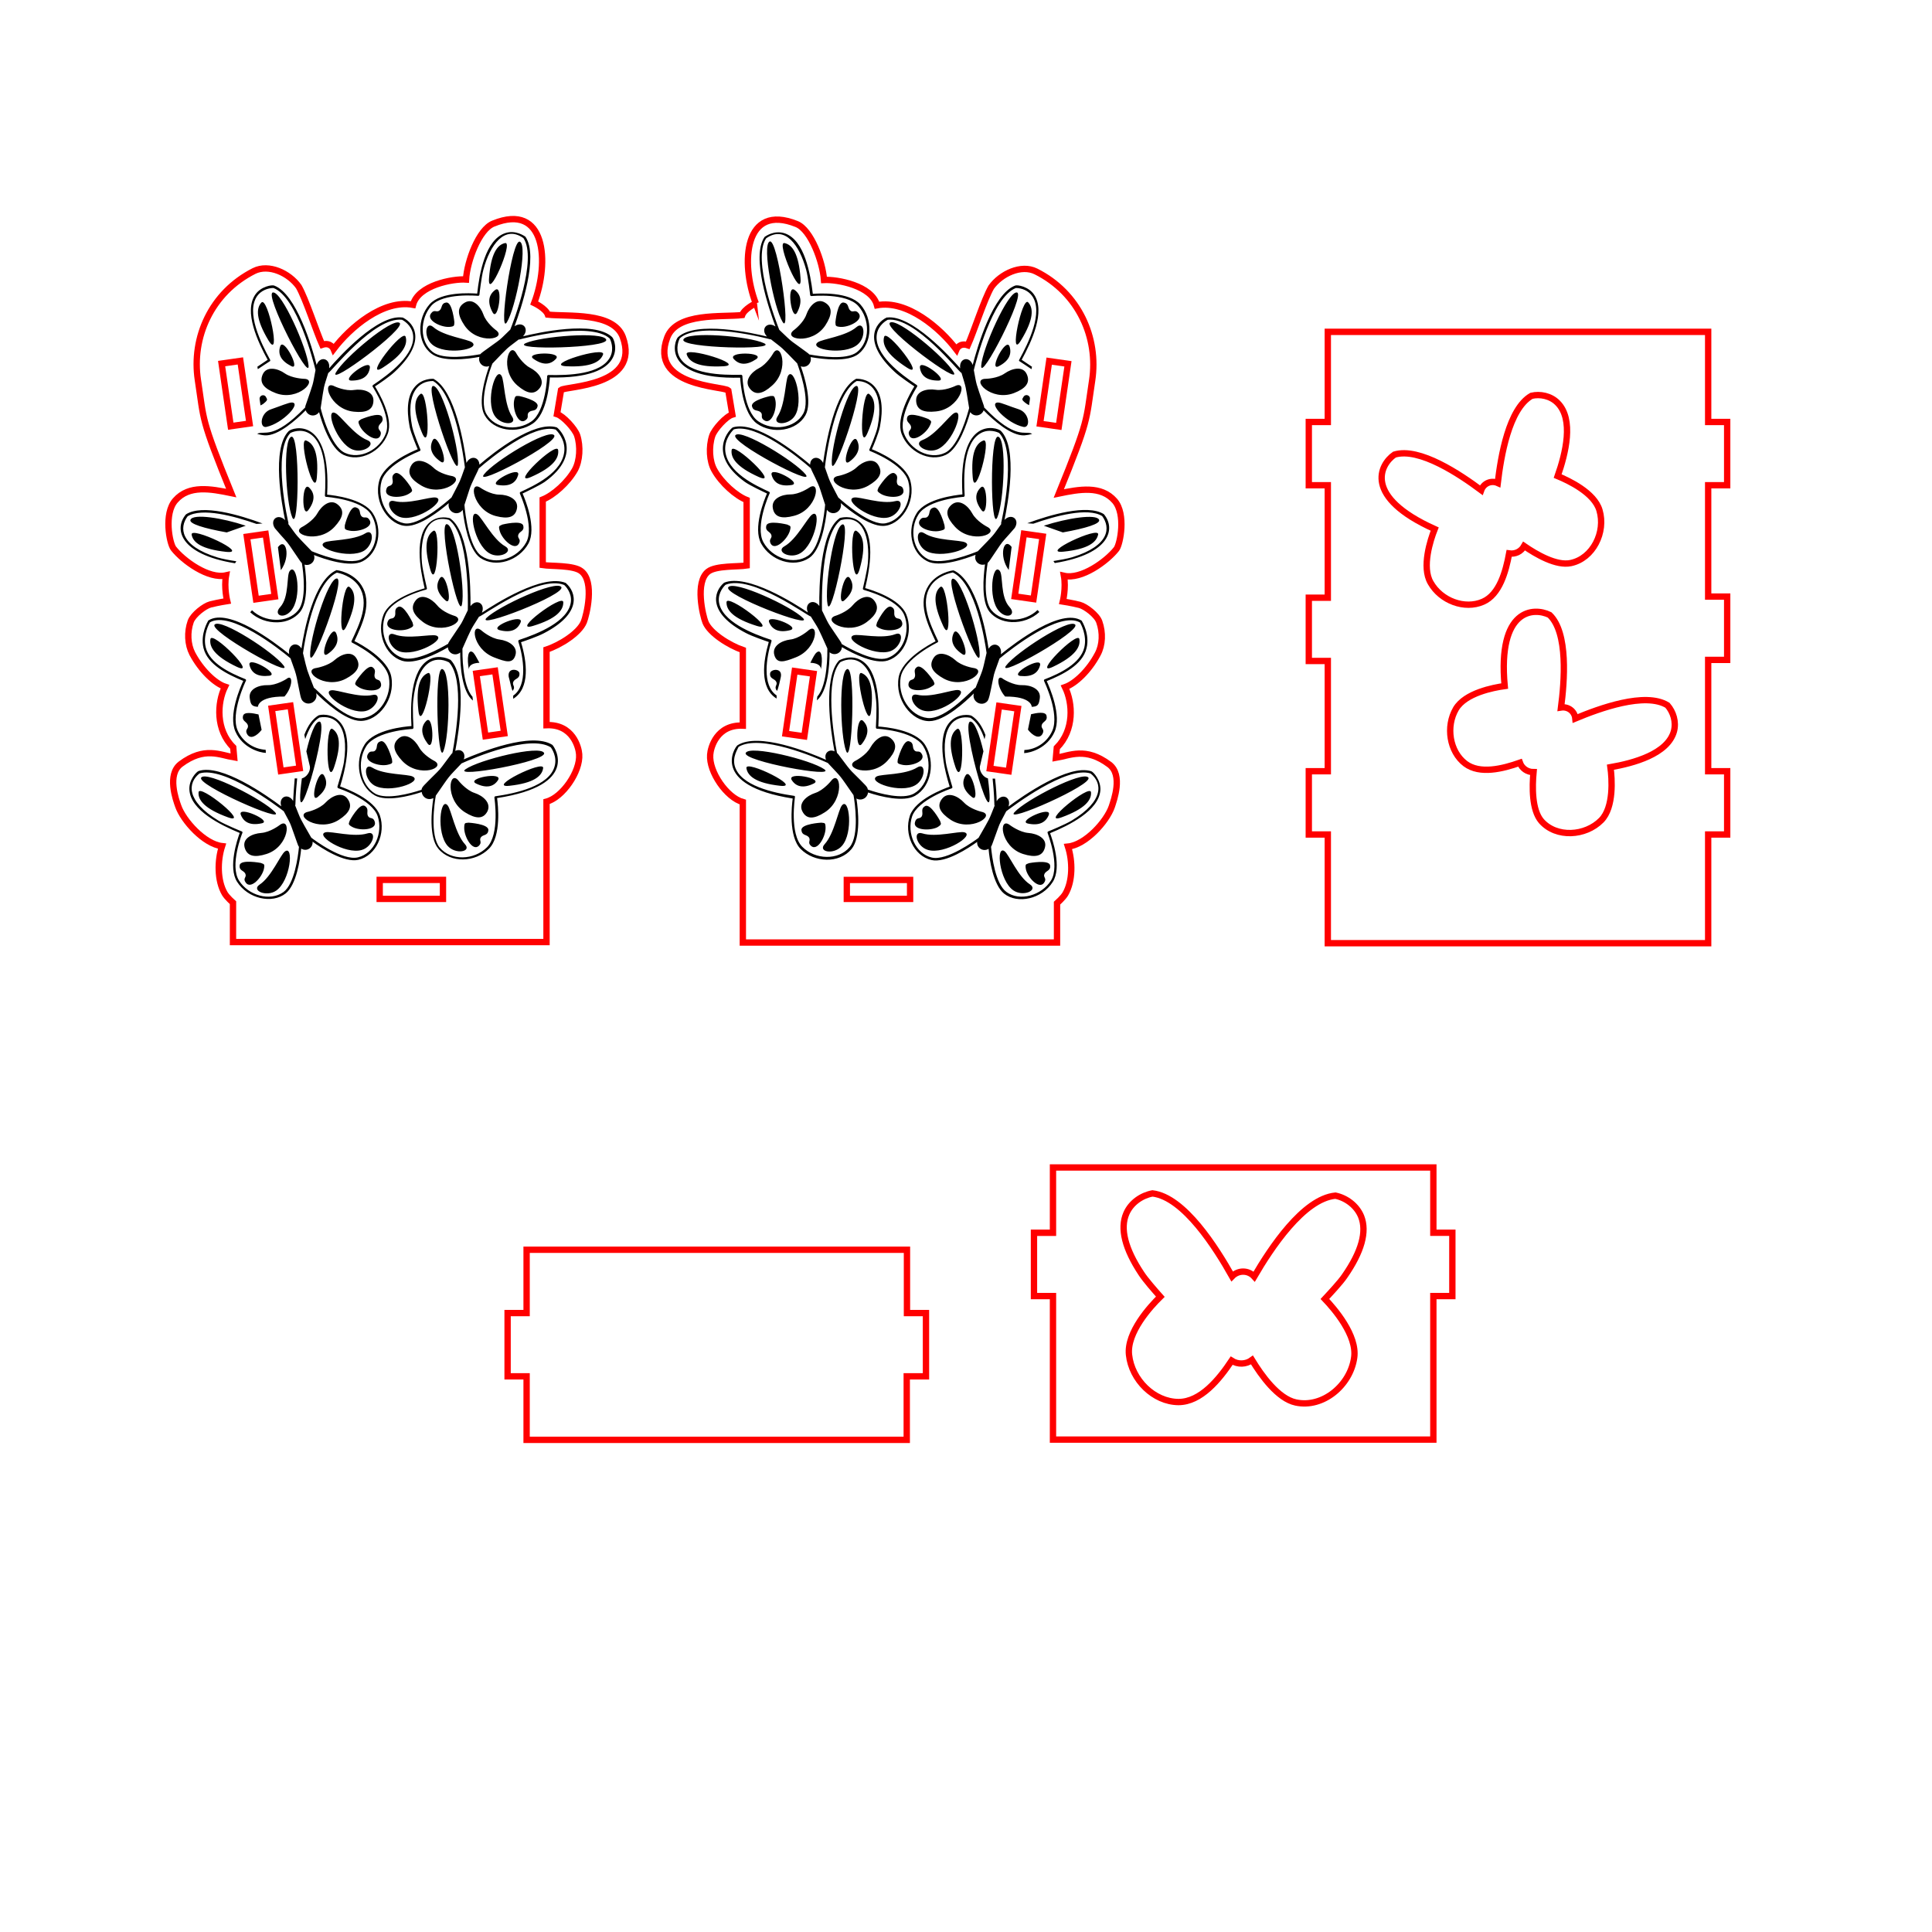 <?xml version="1.0" encoding="utf-8"?>
<!-- Generator: Adobe Illustrator 28.3.0, SVG Export Plug-In . SVG Version: 6.00 Build 0)  -->
<svg version="1.1" id="Слой_1" xmlns="http://www.w3.org/2000/svg" xmlns:xlink="http://www.w3.org/1999/xlink" x="0px" y="0px"
	 viewBox="0 0 864 864" style="enable-background:new 0 0 864 864;" xml:space="preserve">
<style type="text/css">
	.st0{fill:none;stroke:#FF0000;stroke-width:2.835;stroke-miterlimit:10;}
</style>
<path class="st0" d="M405.5,615.5v28.4H235.5c0-3.5,0-24.8,0-28.4H227v-28.3h8.5v-28.3h170.1v28.3h8.5v28.3L405.5,615.5z"/>
<path class="st0" d="M470.9,579.6v64.2H641l0-64.2l8.5,0l0-28.3l-8.5,0v-29.2H470.9v29.2l-8.5,0l0,28.3L470.9,579.6z M605.6,607.1
	c-1.7,12.4-14,22.7-26.1,20.1c-8-1.7-15.4-12.1-19.6-19c-2.7,2-6.3,2.1-9.1,0.3C545.2,616.9,537,627,527,627
	c-11-0.1-20.9-9.9-22.1-21.1c-1.1-10,9.5-21.6,14-26c-2.4-2.7-6.7-7.6-8.5-10.4c-7.3-11-9.6-20.1-6.7-26.8c2.1-4.9,6.9-8.1,11.7-9
	c14.2,1.7,28.5,24.5,35.6,37.1c2.8-2.9,7.3-2.8,9.9,0.1c7.3-12.5,21.9-34.8,36.3-36.2c4.8,1,9.5,4.4,11.5,9.3
	c2.7,6.8,0.2,15.8-7.4,26.7c-1.9,2.8-6.3,7.5-8.8,10.2C596.7,585.3,607,597.2,605.6,607.1z"/>
<path class="st0" d="M763.9,217v49.8h8.5v28.3h-8.5v49.8h8.5v28.3h-8.5v48.6H593.8v-48.6h-8.5v-28.3h8.5v-49.3l-8.5,0v-28.3h8.5V217
	h-8.5v-28.3h8.5v-40.3h170.1v40.3h8.5V217L763.9,217L763.9,217L763.9,217z M663.2,269.1c7.4-3.2,10.2-13.5,11.7-21.6
	c2.7,0.4,5.3-0.8,6.7-3.3c5.4,3.7,14.4,9,20.9,7.6c9.9-2.1,15.7-13.8,12.8-23.6c-2.3-7.9-13.9-13.3-18.7-15.3
	c3.5-10,7.4-25.4-0.1-32.8c-3.1-3.1-7.8-4-11.6-3.1c-10.2,5.8-13.7,27.2-15.1,39c-2.9-1.3-6.3,0.1-7.4,3.2
	c-9.4-7-27.6-19.3-38.8-15.9c-6.5,4.5-14,18.9,18,33.3c-1.9,4.8-5.9,17-1.8,24C644.4,268.7,655,272.7,663.2,269.1z M748.6,327
	c1.1-4.2-0.3-8.6-2.9-11.6c-10-6.1-30.4,1.4-41.2,5.9c-0.3-3.2-3.2-5.4-6.4-4.9c1.5-11.5,3.3-33.4-5.1-41.4
	c-7.1-3.5-23.3-2.9-20.1,31.8c-5.1,0.7-17.6,3.1-21.8,10.2c-4.6,7.9-2.9,19.1,4.2,24.5c6.5,4.9,16.7,2.3,24.4-0.4
	c0.9,2.5,3.3,4.2,6.1,4.2c-0.6,6.5-0.8,16.9,3.5,21.9c6.7,7.6,19.7,6.8,26.8-0.4c5.7-5.8,4.8-18.6,4.1-23.7
	C730.5,341.3,745.8,337.2,748.6,327z"/>
<path class="st0" d="M250.9,174.4l-1.8,10.8c2.7,0.8,8,6.5,9,9.5c1.6,4.9,1.2,11.4-1,15.4c-3.2,5.7-9.6,11.4-14.4,13.3v29.3
	c3.8,0.6,13.7,0,17.2,2.7c6.2,4.7,2.3,20,1.2,22.7c-2,5-10.6,10.4-16.7,12.4v33.8c11.7-0.5,14.4,9.9,14.6,13
	c0.6,7.7-7.4,19.3-14.6,21.2v62.8H104.2v-17.6c0,0-2.7-2.4-3.7-4.1c-3.4-5.8-3.3-14.7-1.2-21.2c-7.9-0.9-17.3-11.3-19.6-17.9
	c-1-2.8-5.1-14.1,1.1-18.8c10.7-8,17.6-4,23.9-3l-0.4-4.5c-7.9-7.8-7.2-19.9-3.7-27.1c-4.5-1.5-10.7-7.4-14.6-14.8
	c-2.1-4.1-2.4-9.6-0.7-14.4c1.1-3,6.1-6.9,8.8-7.6c3.6-0.9,7.5-1.5,7.5-1.5s-1.5-6-0.5-11.5c-7.8,1.8-19.2-6.5-23.5-12
	c-1.8-2.3-4.4-15.6,0.8-21.5c6.1-7,15.8-5.2,25-3.3c-13.7-33.7-12.1-32.2-14.9-50.5c-2.9-19,5.9-39.1,25.1-48.8
	c6.6-3.3,15.7,0.9,20,7c3.2,5.6,7.8,20,10.5,26c3.8-1.3,5.1,1.9,5.1,1.9c7.2-9.5,22-22.3,35.5-19.8c2.3-8.8,17.8-11.7,23.7-11.3
	c0.5-8.2,5.7-22.4,12.2-25c23.5-9.6,25.2,17.3,18.3,35.5c0,0,5.1,2.4,6.1,5.2c8.9,1,29.3-1.3,33.5,10
	C286.6,172.9,253.1,172.6,250.9,174.4z M111.6,189.4l-4.1-28l-8.4,1.2c0.6,4.4,2.5,16.8,4.1,28L111.6,189.4z M114.5,268l8.4-1.2
	l-4.1-28l-8.4,1.2L114.5,268z M134,343.6l-4.1-28l-8.4,1.2l4.1,28L134,343.6z M198.1,393.5h-28.3v8.5h28.3V393.5z M225.5,328
	l-4.1-28l-8.4,1.2l4.1,28L225.5,328z"/>
<path d="M197.8,299.2c3.9,1,3.3,29.7,0.5,36.7C195.7,342.8,194,298.2,197.8,299.2z M191.4,301c-3.3,1.3-5.5,5.6-4.3,16.7
	C188.3,328.8,195.1,299.5,191.4,301z M190.6,322.4c-2.4,2.5-2.5,5.9,0.6,10.1C194.4,336.8,193.9,319,190.6,322.4z M193.9,340.1
	c0,0-4.6-2.4-6.5-5.9c-1.9-3.5-5.9-6.7-9.1-4s-2.2,6,1.6,10.1C187.5,348.3,200.3,343.2,193.9,340.1z M184.6,347.3
	c-2.2-1.2-12.8-0.7-18.1-4c-4-2.5-3.8,5.1,0.8,7.9C174,355.1,189.2,349.7,184.6,347.3z M173.4,342c2.7-0.6,1.9-1.1,1.9-2.4
	c0,0-2.4-8.9-5-8.1c-2.4,0.7-1.3,2.6-2.3,3.9c-1.1,1.5-2.3-0.3-3.5,1.9C162.6,340.6,169.6,342.9,173.4,342z M208.2,344
	c-6,4.2,36.9-3.6,35.1-7.3C241.4,333.1,214.2,339.8,208.2,344z M227.9,351.4c10.8-1.2,14.5-4.3,15-7.9
	C243.5,339.5,217.1,352.6,227.9,351.4z M212.9,350.4c4.7,2.3,7.9,1.4,9.8-1.5C225.2,344.9,208.2,348.1,212.9,350.4z M212.2,354.6
	c-3.7-1.2-7-5.3-7-5.3c-4.3-5.7-6.5,8.2,2.8,14c4.7,2.9,8.1,3.2,10-0.5C219.8,359,215.9,355.8,212.2,354.6z M200.2,360.2
	c-3.3-4.1-5.2,12.3,0,18.1c3.6,4,10.9,2.6,7.7-0.8C203.6,372.8,201.8,362.1,200.2,360.2z M209.5,367.9c-1.3,0.3-1.9-0.4-1.9,2.4
	c0,4,3.7,10.5,6.5,8c1.8-1.7-0.1-2.5,1-3.9c1-1.3,3.1-0.6,3.3-3.2C218.5,368.4,209.5,367.9,209.5,367.9z M138,163.6
	c-0.5-7.5-12.1-33.6-16-32.8C118.1,131.6,138.5,171.1,138,163.6z M116.9,135.3c-2.4,2.6-2.5,7.5,3.2,17
	C125.9,161.7,119.7,132.3,116.9,135.3z M125.3,154.9c-1.1,3.4,0.2,6.4,4.9,8.8C134.8,166.2,126.8,150.4,125.3,154.9z M123.3,175.8
	c10.1,3.9,19.5-6.4,12.5-6.4c0,0-5.2-0.2-8.4-2.4c-3.2-2.3-8.2-3.4-9.9,0.4C115.8,171.2,118.1,173.8,123.3,175.8z M119.2,190.9
	c7.3-1.6,15.8-10.8,11.3-10.9c-1.4,0-5.1,1.6-9.2,3C116.2,184.6,115.9,191.7,119.2,190.9z M116.5,181.3c0.6-0.3,1.2-0.6,1.6-1
	c2.1-1.7,1.2-1.8,0.7-3c-1-1.2-2.9-0.3-2.7,1.2L116.5,181.3z M178.7,144.4c-3.2-2.5-24.9,15.7-28.5,22.2
	C146.6,173,181.9,146.8,178.7,144.4z M171.2,164.4c9.2-5.9,11.2-10.4,10.2-13.8C180.2,146.7,162,170.3,171.2,164.4z M157.2,170.2
	c5.2,0,7.7-2.2,8.2-5.7C166,159.7,152,170.2,157.2,170.2z M158.2,184.1c5.5,0.6,8.7-0.7,8.8-4.9c0.1-4.2-4.8-5.4-8.7-4.8
	c-3.9,0.6-8.6-1.6-8.6-1.6C143.4,169.5,147.4,183,158.2,184.1z M164.2,196.8c-5.9-2.3-12-11.1-14.3-12.1c-4.7-2.2,0.6,13.4,7.7,16.3
	C162.6,203,168.6,198.5,164.2,196.8z M160.9,190.5c1.7,3.6,7.8,7.8,9.2,4.3c0.9-2.3-1.2-2.2-0.8-4c0.4-1.6,2.5-2,1.6-4.3
	c-1-2.6-9.4,1-9.4,1C160.6,188.3,159.7,188,160.9,190.5z M126.9,297.7c-4.4-6-28.1-21.3-30.9-18.4
	C93.1,282.1,131.3,303.7,126.9,297.7z M94.1,285.8c-0.6,3.5,1.9,7.7,11.8,12.4S94.8,281.8,94.1,285.8z M120.4,302.2
	c5.2-0.6-10-9.3-8.8-4.7C112.5,301,115.2,302.8,120.4,302.2z M127.2,311.5c3.8-4.2,4-10.5,0.8-7.8c0,0-4.4,2.8-8.3,2.7
	c-3.9-0.1-8.7,1.7-8,5.9c0.4,2.8,0.9,3.6,3.6,3.8C115.4,316.1,115.2,311.4,127.2,311.5z M115.6,319.5c-2.6-0.6-6.4-1.3-6.9,0.6
	c-0.6,2.4,1.5,2.5,2.1,4.1c0.6,1.8-1.5,1.9-0.3,4.1c1.4,2.5,4.3,0.9,6.5-1.9L115.6,319.5z M150.7,258.7c-4-0.3-12.4,27.1-12,34.5
	C139.1,300.8,154.7,259,150.7,258.7z M155.1,279.7c4.6-10.1,3.9-15,1.2-17.2C153.1,259.9,150.5,289.9,155.1,279.7z M146.5,292.5
	c4.3-3,5.2-6.2,3.8-9.4C148.2,278.8,142.1,295.4,146.5,292.5z M154.7,303.5c4.9-2.6,6.9-5.5,4.7-9.1s-6.9-1.8-9.8,0.8
	c-2.9,2.6-8,3.5-8,3.5C134.5,299.6,145.1,308.6,154.7,303.5z M166.6,310.8c-6.1,1.4-16-2.5-18.4-2.1c-5.1,0.8,7.6,10.9,15.2,9.3
	C168.5,316.9,171.1,309.7,166.6,310.8z M160.4,307.3c3.3,2.1,10.7,2.2,10-1.5c-0.5-2.5-2.1-1.2-2.8-2.9c-0.6-1.6,1.1-3-1-4.5
	c-2.2-1.6-7.3,6.1-7.3,6.1C158.9,305.7,158.1,305.9,160.4,307.3z M204.8,207.5c0.6-7.5-7.1-35-11.1-34.9
	C189.7,172.8,204.2,214.9,204.8,207.5z M188,176.2c-2.7,2.2-3.6,7,0.7,17.3S191.2,173.7,188,176.2z M197,206.4
	c4.3,3.1-1.4-13.7-3.5-9.5C191.9,200.1,192.7,203.4,197,206.4z M201.7,212.8c0,0-5.1-0.9-7.9-3.7c-2.9-2.7-7.6-4.6-9.8-1.1
	c-2.2,3.6-0.3,6.4,4.5,9.2C197.9,222.6,208.7,213.9,201.7,212.8z M194.9,222.5c-2.5-0.5-12.4,3.2-18.5,1.6c-4.6-1.2-2.1,6.1,3.1,7.3
	C187,233.2,200,223.5,194.9,222.5z M182.7,220.9c2.4-1.4,1.5-1.6,1.1-2.9c0,0-4.9-7.8-7.2-6.3c-2.1,1.4-0.5,2.9-1.1,4.5
	c-0.7,1.7-2.3,0.4-2.8,2.9C171.9,222.8,179.3,222.9,182.7,220.9z M247.8,194.6c-2.8-2.9-26.9,11.7-31.4,17.6
	C211.9,218.1,250.6,197.6,247.8,194.6z M237.5,213.3c10-4.4,12.6-8.5,12.1-12.1C248.9,197.2,227.5,217.7,237.5,213.3z M222.8,216.9
	c5.2,0.8,7.9-1,8.9-4.4C233,207.9,217.6,216.2,222.8,216.9z M221.8,230.8c5.4,1.4,8.7,0.6,9.4-3.5s-4-6.1-7.9-6.1s-8.2-2.9-8.2-2.9
	C209.3,214.1,211.3,228.1,221.8,230.8z M218.8,247.4c4.6,2.8,11.2-0.8,7.1-3.1c-5.5-3.1-10.3-12.8-12.4-14.2
	C209.2,227.2,212.1,243.4,218.8,247.4z M224.6,234.6c-1.1,0.7-1.9,0.2-1.1,2.9c1.1,3.8,6.6,8.9,8.5,5.7c1.3-2.2-0.8-2.3-0.2-4.1
	c0.6-1.6,2.8-1.5,2.2-4C233.4,232.4,224.6,234.6,224.6,234.6z M115.1,164c0,0,3.8-2.6,4.6-3.1c-4.4-8-10.8-21.6-5.5-29.2
	c2.5-3.6,7.4-4.4,8.4-4c10,3.7,17,27.7,19,35.5c1.5-4.2,6.2-3,5.6,1.5c4.5-5.2,21.7-24.2,32.7-22.7c0.1,0,0.1,0,0.2,0
	c5.4,2.6,10.8,10.9-3.6,24.3c-2.1,2-7.2,5.5-8.8,6.5c1.5,2.5,8.4,14,5.7,21.2c-2.9,7.9-12.4,12.9-19.8,9.4
	c-5.9-2.8-9.7-14.6-10.9-19.1c-1.6,2.3-5,1.9-6-0.8c-4.2,4.2-12.3,11.5-18.2,11.2c-1.2-0.1-2.3-0.3-3.5-0.7
	c3.2-1.7,7.1,3.1,21.5-11.8c0-0.2,0-0.5,0.1-0.7c3.9-11.4,3.1-8.5,4.5-16c-0.8-3.3-8.2-32.7-18.8-36.7c-2.6,0-5.6,1.2-7.3,3.6
	c-5.1,7.3,1.7,21,5.8,28.5c0.1,0.3,0.1,0.6-0.2,0.7c-0.1,0-5.3,3.5-5.3,3.5L115.1,164z M143.4,182.5c0.4,1.8,4.4,17,10.8,20
	c6.8,3.2,15.7-1.4,18.4-8.8c2.7-7.4-5.8-20.6-5.9-20.7c-0.2-0.2-0.1-0.6,0.1-0.8c7.2-4.8,19.2-13.8,17.9-22.6
	c-0.6-4.2-4.3-6.3-4.9-6.6c-12.4-1.5-32,23.6-33,23.8C144.5,174.2,145.1,171.4,143.4,182.5z M226.7,144.1c3.9-6.4,9.5-34.4,5.8-36
	C228.9,106.4,222.8,150.4,226.7,144.1z M225.9,108.7c-3.5,0.7-6.4,4.7-7.2,15.7C217.9,135.5,229.8,107.9,225.9,108.7z M221.4,129.7
	c-2.8,2.1-3.6,5.4-1.1,10S225.2,126.8,221.4,129.7z M207.7,145.5c6,9,19.7,6,13.9,2c0,0-4.1-3.1-5.4-6.8c-1.3-3.7-4.7-7.5-8.3-5.4
	C204.2,137.4,204.6,140.9,207.7,145.5z M211.1,153.1c-2-1.5-12.6-2.7-17.3-6.8c-3.5-3.1-4.6,4.4-0.5,7.8
	C199.2,159.1,215.2,156.2,211.1,153.1z M200.9,146.2c2.7-0.2,2.1-0.8,2.3-2.1c0,0-0.9-9.1-3.6-8.8c-2.5,0.3-1.7,2.4-3,3.5
	c-1.4,1.2-2.3-0.7-3.8,1.3C190.4,143.1,197,146.4,200.9,146.2z M271.1,151.9c-1.2-3.8-29.4-1.5-36.1,1.6
	C228.3,156.7,272.3,155.7,271.1,151.9z M253.4,163.8c10.9,0.5,15.1-2,16.3-5.3C270.9,154.6,242.4,163.3,253.4,163.8z M238.6,160.5
	c4.3,3,7.6,2.6,10,0C251.8,157.1,234.3,157.5,238.6,160.5z M231.4,172.4c4.2,3.6,7.5,4.4,10,1.1c2.5-3.4-0.8-7.2-4.3-9
	c-3.5-1.8-6.1-6.3-6.1-6.3C227.8,152,223.2,165.3,231.4,172.4z M229,186.3c-3.5-5.2-3.4-16-4.7-18.2c-2.6-4.5-7.3,11.3-3.1,17.8
	C224.1,190.4,231.6,190.2,229,186.3z M229.9,179.2c-0.7,3.9,1.8,10.9,5,8.8c2.1-1.4,0.3-2.5,1.7-3.7c1.2-1.1,3.2-0.1,3.8-2.6
	c0.7-2.7-8.2-4.6-8.2-4.6C230.9,177.2,230.4,176.5,229.9,179.2z M192.1,136.1c5.1-5.8,18.4-5,21.3-4.8c1-9.1,3.6-23.9,12.4-27
	c4.8-1.7,8.9,1.4,9.1,1.5c0,0,0.1,0.1,0.1,0.1c6,8.8-2.1,32.5-4.9,40c3.7-2.5,6.8,1.2,3.8,4.5c6.6-1.6,31.7-7.2,39.8,0.3
	c1.7,1.6,7.5,18.9-27.8,18.1c-0.2,2.9-1.3,16.3-7.6,20.6c-7,4.8-17.6,3.4-21.6-3.8c-3.2-5.7,0.5-17.5,2.1-21.9
	c-2.6,1-5.2-1.4-4.4-4.1c-5.8,1.1-16.6,2.3-21.4-1.4C186.4,153.3,186.5,142.4,192.1,136.1z M220.2,162.6c-0.7,1.7-6.2,16.4-2.7,22.5
	c3.7,6.6,13.6,7.9,20.1,3.4c6.5-4.5,7.1-20.2,7.1-20.3c0-0.3,0.3-0.5,0.6-0.5c8.7,0.2,23.6-0.2,27.6-8.1c1.9-3.8,0.1-7.6-0.2-8.2
	c-8.8-8-40,0.3-40.3,0.4c-0.1,0-0.3,0-0.4,0C225.9,156.5,228,154.5,220.2,162.6z M193.5,157.4c4.8,3.7,17,1.8,21.3,1
	c0.5-0.6,0.4-0.5,7.5-5.6c1.7-1.2,2.3-1.9,5.9-5.4c1.3-3.2,12.2-31.4,5.9-40.9c-8.4-6-14.9,2.9-17.9,14c-0.9,3.2-1.8,11.2-1.8,11.3
	c0,0.3-0.3,0.5-0.6,0.5c-0.2,0-15.6-1.5-20.9,4.4C187.7,142.7,187.6,152.8,193.5,157.4z M206.6,270.3c1.5-7.3-2.8-35.6-6.8-35.9
	C195.8,234.2,205.1,277.7,206.6,270.3z M193.8,237.4c-3,1.9-4.4,6.6-1.4,17.2C195.4,265.3,197.2,235.3,193.8,237.4z M196.7,258.6
	c-1.9,3-1.5,6.3,2.4,9.8C202.9,272,199.3,254.6,196.7,258.6z M189.2,278.2c8.7,6.4,20.5-1,13.7-2.9c0,0-4.9-1.5-7.4-4.6
	c-2.5-3-7-5.5-9.6-2.2S184.8,274.9,189.2,278.2z M195,284.2c-2.4-0.7-12.7,1.8-18.6-0.5c-4.4-1.7-2.8,5.8,2.2,7.6
	C185.8,293.8,199.9,285.7,195,284.2z M183,281.1c2.5-1.1,1.7-1.4,1.5-2.7c0,0-3.9-8.3-6.4-7c-2.2,1.1-0.8,2.8-1.6,4.3
	c-0.9,1.6-2.4,0.1-3.2,2.5C172.1,281.8,179.4,282.7,183,281.1z M251,262.5c-2.4-3.2-28.1,8.6-33.4,13.8
	C212.4,281.7,253.4,265.8,251,262.5z M238.4,279.9c10.5-3.2,13.6-7,13.5-10.6C251.8,265.2,228,283.1,238.4,279.9z M223.4,281.8
	c5,1.3,8-0.1,9.4-3.4C234.6,274,218.3,280.4,223.4,281.8z M221,294c5.2,2,8.3,3,9.5-1c1.2-4-3.2-6.5-7.1-7c-3.9-0.5-7.8-3.8-7.8-3.8
	C210.3,277.4,210.9,290.1,221,294z M214.4,296.4c-1.3-2.4-2.1-3.9-2.8-4.6c-2.3-1.9-2.9,2.6-1.9,7.7
	C209.7,299.5,209.1,296.6,214.4,296.4z M229.3,308.9c1.5-2-0.5-2.4,0.3-4.1c0.8-1.5,2.9-1.2,2.7-3.7c-0.2-1.9-5.5-2.8-4.8,1.6
	C227.6,302.7,229,309.4,229.3,308.9z M229.5,311.1c6.7-4.6,4.5-17.4,2.3-24.2c-0.1-0.3,0.1-0.6,0.3-0.7c8.2-2.7,22.1-8.2,23.2-17
	c0.5-4.2-2.5-7.2-3-7.6c-11.5-4.7-37.1,14.3-38.1,14.2c-4.1,6.6-2.8,4-7.4,14.3c0,1.7-0.2,16.3,4.5,21.5l0.2,1.7
	c-4.9-4-5.7-15.2-5.7-21.5c-2.1,1.8-5.3,0.5-5.5-2.3c-5.1,3-14.9,7.8-20.5,6c-7.8-2.5-11.4-12.7-8.3-20.6c2.9-7.2,15.6-11,18.4-11.8
	c-2.1-8.9-4.7-23.7,2.4-29.6c3.9-3.3,8.8-1.8,9-1.7c0.1,0,0.1,0,0.1,0.1c8.7,6.2,9.1,31.2,9,39.2c2.6-3.6,6.8-1.2,5.1,2.9
	c5.7-3.8,27.3-17.6,37.5-13.3c0.1,0,0.1,0,0.1,0.1c4.5,3.9,7.5,13.4-9.9,22.4c-2.6,1.4-8.4,3.4-10.2,4c2.6,8.6,4.2,20.6-3.5,25.3
	L229.5,311.1z M180,294.2c5.8,1.9,16.6-4.1,20.4-6.3c0.2-0.7,0.2-0.6,5.1-7.9c1.2-1.7,1.5-2.6,3.7-7.1c0.1-3.4,0.7-33.7-8.4-40.4
	c-10-2.7-13.1,7.8-12.1,19.3c0.3,3.3,2.2,11.1,2.2,11.2c0.1,0.3-0.1,0.6-0.4,0.7c-0.2,0-15.2,3.9-18.1,11.3
	C169.4,282.4,172.8,291.9,180,294.2z M109.9,235.1c-10.5-3.5-23.4-5.5-24.7-2.7c-0.9,1.8,6.1,3.9,16.2,5.7L109.9,235.1z M85.7,239.1
	c0.6,3.5,4.4,6.5,15.5,7.7C112.2,247.9,85,235.1,85.7,239.1z M125.6,255c4.6-6.3,2.2-15-1.3-10.3L125.6,255z M129.6,255.3
	c-1.6,1.9-0.1,11.6-4.3,16.2c-3.2,3.4,1.3,5.7,4.8,1.7C135.2,267.4,132.8,251.3,129.6,255.3z M130.3,195.3
	c-3.9,1.1-2.5,29.3,0.4,36.1C133.7,238.2,134.2,194.2,130.3,195.3z M141.7,213.4c0.9-10.9-1.5-15.2-4.8-16.4
	C133.1,195.6,140.8,224.3,141.7,213.4z M137.9,228.1c3.1-4.2,2.9-7.5,0.4-10C134.9,214.7,134.8,232.2,137.9,228.1z M149.6,235.6
	c3.8-4.1,4.7-7.3,1.4-10c-3.3-2.7-7.2,0.6-9.1,4c-1.9,3.4-6.5,5.9-6.5,5.9C129,238.6,142.2,243.6,149.6,235.6z M163.4,238.5
	c-5.3,3.3-16.1,2.9-18.3,4.1c-4.6,2.4,11,7.6,17.7,3.7C167.3,243.5,167.4,236,163.4,238.5z M156.3,237.3c3.9,0.8,10.9-1.5,9-4.7
	c-1.3-2.2-2.5-0.4-3.7-1.8c-1.1-1.3,0-3.2-2.5-3.9c-2.7-0.8-4.9,8-4.9,8C154.3,236.3,153.6,236.8,156.3,237.3z M139.4,246.5
	c1.7,0.7,16.2,6.7,22.4,3.5c6.7-3.5,8.3-13.4,4.1-20c-4.3-6.7-19.9-7.8-20.1-7.8c-0.3,0-0.5-0.3-0.5-0.6c0.5-8.6,0.6-23.6-7.2-27.9
	c-3.7-2.1-7.6-0.4-8.2-0.1c-8.3,8.6-1,40-0.9,40.3c0,0.1,0,0.3-0.1,0.4C133.5,240.6,131.6,238.4,139.4,246.5z M105.1,251.9
	c-25.2-4.1-27.2-15.6-22-21.8c0,0,0.1-0.1,0.1-0.1c7.3-4.7,24.2,0.4,34.2,4.1l-2.7,0.2c-9.9-3.5-24.4-7.4-30.8-3.4
	c-3.7,4.9-3.6,13.2,13.4,18.4c1.9,0.6,5.7,1.3,8.4,1.7L105.1,251.9z M112.7,272.9c5.7,5.5,15.8,5.9,20.6,0.1
	c3.9-4.7,2.4-17,1.7-21.2c-0.6-0.5-0.4-0.4-5.4-7.7c-1.6-2.4-2.7-3.1-6.7-7.9c-2.4-3.8,1.4-6.8,4.6-3.6c-1.4-6.7-6.2-31.9,1.6-39.8
	c1.7-1.7,19.1-6.9,17.2,28.4c2.9,0.3,16.2,1.8,20.4,8.3c4.6,7.1,2.8,17.7-4.5,21.5c-5.8,3-17.5-1.1-21.8-2.8
	c0.9,2.6-1.5,5.1-4.2,4.3c0.9,5.9,1.7,16.7-2.1,21.3c-2.3,2.7-5.8,4.4-9.8,4.5c-4.6,0.2-9.2-1.5-12.4-4.5L112.7,272.9z M123,363.2
	c-5.1-5.5-30.5-18.6-33-15.5C87.4,350.8,128.1,368.7,123,363.2z M88.8,354.3c-0.3,3.5,2.7,7.4,13.1,11.2
	C112.4,369.3,89.1,350.3,88.8,354.3z M107.7,364.4c1.3,3.3,4.2,4.9,9.3,3.8C122.2,367.2,106,360,107.7,364.4z M119.2,381.9
	c10.3-3.3,11.2-17.2,5.7-12.8c0,0-4.1,3.1-8.1,3.4s-8.5,2.4-7.4,6.5C110.5,383,113.9,383.6,119.2,381.9z M127.4,380.8
	c-2,1.5-6,11.3-11.3,14.8c-3.9,2.6,3,5.7,7.4,2.7C129.9,393.9,131.5,377.7,127.4,380.8z M118,388.7c0.6-2.7-0.2-2.2-1.4-2.8
	c0,0-9-1.7-9.4,1c-0.4,2.5,1.8,2.3,2.5,3.8c0.8,1.7-1.3,2,0.2,4C112.1,397.9,117.1,392.5,118,388.7z M135,348.1
	c-4.6,34.5,12.9-25.5,7.8-25.4c-1.9,0-4.1,6.1-5.8,13.3l1.6,6.8C138.9,345,137.1,347.6,135,348.1L135,348.1z M149.4,343.1
	c3.5-10.4,2.3-15.1-0.7-17.1C145.4,323.7,145.9,353.4,149.4,343.1z M142.1,356.4c4-3.3,4.6-6.5,2.8-9.6
	C142.5,342.7,138.1,359.7,142.1,356.4z M151.6,366.6c4.6-3,6.3-6,3.8-9.4c-2.5-3.4-7.1-1.2-9.8,1.7c-2.7,2.9-7.7,4.1-7.7,4.1
	C130.9,364.4,142.5,372.5,151.6,366.6z M164.3,372.7c-6,1.9-16.3-1.1-18.7-0.5c-5,1.2,8.8,10.1,16.2,7.9
	C166.9,378.6,168.8,371.3,164.3,372.7z M157.7,369.9c3.6,1.8,11,1.2,9.9-2.4c-0.7-2.4-2.3-1-3.1-2.7c-0.7-1.5,0.7-3.1-1.4-4.4
	c-2.4-1.4-6.7,6.6-6.7,6.6C156.1,368.3,155.2,368.6,157.7,369.9z M132.9,348.1c-0.7,6.6-0.8,11.7-0.8,11.8c0,0.1-0.1,0.3-0.1,0.3
	c2.9,7.2,1.6,4.6,7.2,14.4c1.4,1.1,14,10.5,20.9,8.8c7.3-1.7,11.3-10.9,8.8-18.4c-2.5-7.5-17.4-12.4-17.6-12.5
	c-0.3-0.1-0.4-0.4-0.4-0.7c0-0.1,2.4-7.7,2.9-10.9c2.5-16.8-4.3-21.3-11-20c-2.8,1.7-4.7,5.1-6.3,9.6l-0.4-1.9
	c1.6-4.1,3.5-6.9,6.2-8.6c1.6-1,20.4-2.6,9.8,31.7c2.8,1,15.3,5.7,17.8,13c2.7,8-1.6,17.9-9.6,19.8c-6.3,1.5-16.7-5.3-20.5-8.1
	c0.2,2.8-2.7,4.6-5.1,3.1c-0.5,4.9-2.1,16.1-6.9,20c-6.1,4.9-17,2.4-21.8-5.2c-4.1-6.5,0.2-19.1,1.2-21.8
	c-8.5-3.5-22-10.1-22.5-19.3c-0.3-4.4,3.1-8,4.1-8.4c10.2-3.4,30.6,11,37,15.8c-1.4-4.2,3-6.2,5.3-2.4c0.1-2,0.3-5.7,0.7-10.1
	L132.9,348.1z M126.8,398.9c4.9-3.6,6.5-15.9,6.9-20.2c-0.5-0.6-0.3-0.5-3.3-8.8c-0.7-2-1.2-2.8-3.5-7.1
	c-2.7-2.1-26.9-20.4-37.7-16.9c-5.2,4.1-6.2,12.2,8.5,21.1c2.8,1.7,10.3,4.8,10.4,4.8c0.3,0.1,0.4,0.4,0.3,0.7
	c-0.1,0.1-5.8,14.6-1.5,21.3C111,400.4,120.7,403.3,126.8,398.9z M222.3,356.9c0.4,3,2,17-3.6,22.6c-6.1,6.2-17.2,6.7-22.7,0
	c-4.3-5.1-3-17.5-2.2-22.6c-1.3,0.7-2.9,0.6-4-0.4l0,0c-0.7-0.6-1.1-1.4-1.2-2.3c-5.7,1.9-15.8,4.4-21,1.5
	c-7.4-4.2-9.2-15.4-4.5-22.8c4.3-6.7,18-8,20.9-8.2c-0.5-9.5-0.4-25.2,8-29.8c4.6-2.5,9.3,0.1,9.5,0.2c0,0,0.1,0.1,0.1,0.1
	c7.3,7.8,3.8,31.2,2,40.6c2.6-1.2,4.9,0.9,3.8,3.8c7.6-3.3,30.3-12.4,39.6-6.5C248.1,334.1,259.5,351.2,222.3,356.9z M188.5,353.2
	c0.3-1.4,0.4-1.3,7.1-8c1.6-1.6,2-2.3,6.2-7.9c0.1-0.2,0.3-0.3,0.5-0.5c1.6-8.4,5.6-32.9-1.5-40.6c-6.3-3.2-14.2-0.6-16,17.2
	c-0.4,3.4,0.1,11.9,0.1,12c0,0.3-0.2,0.6-0.5,0.6c-0.2,0-16.2,0.8-20.6,7.7c-4.4,6.9-2.7,17.4,4.1,21.3
	C173,357.7,183.4,354.9,188.5,353.2z M246.3,334.2c-9.4-5.9-34.4,4.7-39.9,7.2c-6.8,7.2-4.6,4.5-11.5,14.4
	c-0.6,3.3-2.7,17.8,1.7,23.2c5.1,6.1,15.4,5.7,21.2-0.1c5.8-5.8,3.3-22.1,3.3-22.2c0-0.3,0.2-0.6,0.4-0.6c9.1-1.3,24-4.5,26.5-13.3
	C249.3,338.4,246.7,334.7,246.3,334.2z M185.6,172.9c3.3-3.8,8-3.5,8.2-3.5c0.1,0,0.1,0,0.2,0.1c9.6,5.3,13.6,29.6,14.6,37.5
	c1.8-3.5,5.7-2.7,5.8,0.8c6.5-5.6,24.4-19.7,34.5-16.7c1,0.3,12.4,11.7-5.3,24.4c-2.5,1.7-8.2,4.4-9.9,5.2
	c1.2,2.7,6.4,15.5,2.6,22.4c-4.2,7.6-14.5,11.1-21.5,6.4c-5.2-3.6-7.2-15.8-7.9-21.5c-0.9,1.4-2.7,1.9-4.2,1.2l0,0
	c-1.6-0.7-2.4-2.5-2-4.2c-4.1,3.5-12.7,10.2-18.8,10.2c-7.7,0-15-10.3-12.3-20.2c2-7.6,14.4-13,17.2-14.1c-0.7-1.7-3-7.1-3.6-10
	C181.6,182.6,182.4,176.5,185.6,172.9z M207.7,225.8c0.3,3.6,2,19,7.6,22.8c6.4,4.4,16.1,1.1,20-6c3.9-7.1-2.8-21.8-2.8-21.9
	c-0.1-0.3,0-0.6,0.3-0.7c5.5-2.6,19.2-8.6,19.6-18.8c0.2-5-3.3-8.5-3.9-9.1c-10.1-2.8-29,12.7-34.4,17.4c-0.4,1.3-3.2,6.3-4.2,9.5
	L207.7,225.8z M184.3,190.7c0.7,3.3,3.7,10.3,3.7,10.3c0.1,0.3,0,0.6-0.3,0.7c-0.1,0.1-15,5.7-17.1,13.6
	c-2.1,7.8,2.5,17.2,10.1,18.7c6.6,1.3,18.6-9.2,21.2-11.5c4.4-8.5,3.4-6.2,6-13.5c-0.5-4-4.3-32.8-14.2-38.6
	C187.4,170.3,181.3,175.4,184.3,190.7z M118.9,336.7c-2.7-0.1-10.3-2.1-13.6-9.5c-3.3-7.4,2.2-20,3.5-22.7
	c-7.1-2.9-16-7.3-17.8-14.7c-1.5-6.3,2-12,2.1-12.2c0-0.1,0.1-0.1,0.2-0.2c9.1-5.6,29.1,9.5,36,15.1c-0.7-4.2,3.4-5.9,5.5-2.5
	c1.2-8,5.5-30.4,15.6-35c0.1,0,0.2-0.1,0.3,0c0.3,0,7.2,1,10.9,6.7c5,7.7,0.7,16.9-3.1,25c2.7,1.3,15.1,8,16.5,16
	c1.8,9.9-5.7,19.7-13.7,19.7c-6.8,0-16.3-8.8-19.9-12.4c1,3.8-3.7,6.3-6.2,3.3c-0.8-1.2-0.8-1.8-2.5-10.3c-0.5-2.2-0.8-3.1-2.8-8.6
	c-5.1-4.3-26.9-21.4-36-16.1c-0.5,0.8-3.2,5.9-1.9,11.2c1.7,7.1,10.9,11.5,17.7,14.2c0.3,0.1,0.4,0.5,0.3,0.7
	c-0.1,0.1-7.1,14.7-3.7,22.3c2.2,5,7.1,8.3,12.5,8.6L118.9,336.7z M140.4,307.6c1,0.3,13.4,14.5,21.5,13.6
	c7.9-0.9,13.5-10.1,12-18.3c-1.5-8.3-16.3-15.4-16.4-15.5c-0.3-0.1-0.4-0.5-0.3-0.7c3.7-7.8,8.1-17.1,3.4-24.4
	c-3.2-4.8-9-6.1-10-6.2c-10.3,4.9-14.4,30.8-15.1,36C137.7,301.1,136.8,298.2,140.4,307.6z"/>
<path class="st0" d="M298.4,150.9c4.3-11.3,24.6-9,33.5-10c1-2.8,6.1-5.3,6.1-5.2c-6.9-18.1-5.2-45,18.3-35.5
	c6.4,2.6,11.6,16.8,12.2,25c5.9-0.3,21.4,2.5,23.7,11.3c13.5-2.5,28.3,10.3,35.5,19.8c0,0,1.3-3.2,5.1-1.9c2.7-6,7.3-20.5,10.5-26
	c4.3-6,13.4-10.3,20-7c19.2,9.6,28,29.7,25.1,48.8c-2.8,18.3-1.2,16.8-14.9,50.5c9.2-1.9,18.9-3.7,25,3.3c5.1,5.9,2.5,19.2,0.8,21.5
	c-4.3,5.5-15.7,13.8-23.5,12c1,5.5-0.5,11.5-0.5,11.5s3.9,0.6,7.5,1.5c2.7,0.7,7.8,4.6,8.8,7.6c1.7,4.8,1.5,10.3-0.7,14.4
	c-3.9,7.4-10,13.2-14.6,14.8c3.5,7.2,4.2,19.2-3.7,27.1l-0.4,4.5c6.2-1,13.2-5,23.9,3c6.2,4.7,2,16,1.1,18.8
	c-2.3,6.7-11.7,17.1-19.6,17.9c2.1,6.5,2.2,15.4-1.2,21.2c-1,1.7-3.7,4.1-3.7,4.1v17.6H332.2v-62.8c-7.2-2-15.2-13.5-14.6-21.2
	c0.2-3.1,2.9-13.5,14.6-13v-33.8c-6.1-2.1-14.7-7.5-16.7-12.4c-1.1-2.7-4.9-18,1.2-22.7c3.5-2.7,13.4-2.1,17.2-2.7v-29.3
	c-4.8-1.9-11.2-7.6-14.4-13.3c-2.3-4-2.6-10.5-1-15.4c1-3,6.2-8.7,9-9.5l-1.8-10.8C323.6,172.6,290.1,172.9,298.4,150.9z
	 M473.5,190.7c1.6-11.2,3.5-23.7,4.1-28l-8.4-1.2l-4.1,28L473.5,190.7z M466.3,239.9l-8.4-1.2l-4.1,28l8.4,1.2L466.3,239.9z
	 M451.1,344.9l4.1-28l-8.4-1.2l-4.1,28L451.1,344.9z M378.7,402H407v-8.5h-28.3V402z M359.7,329.3l4.1-28l-8.4-1.2l-4.1,28
	L359.7,329.3z"/>
<path d="M378.4,335.9c-2.7-6.9-3.3-35.6,0.5-36.7C382.8,298.2,381.1,342.8,378.4,335.9z M389.6,317.7c1.2-11.1-1-15.4-4.3-16.7
	C381.6,299.5,388.5,328.8,389.6,317.7z M385.5,332.6c3.2-4.2,3-7.6,0.6-10.1C382.9,319,382.3,336.8,385.5,332.6z M396.8,340.3
	c3.8-4.1,4.8-7.4,1.6-10.1c-3.2-2.7-7.1,0.5-9.1,4c-1.9,3.5-6.5,5.9-6.5,5.9C376.4,343.2,389.3,348.3,396.8,340.3z M409.4,351.1
	c4.6-2.7,4.8-10.4,0.8-7.9c-5.4,3.4-15.9,2.9-18.1,4C387.6,349.7,402.8,355.1,409.4,351.1z M412.3,337.3c-1.2-2.2-2.4-0.4-3.5-1.9
	c-1-1.3,0.1-3.2-2.3-3.9c-2.6-0.8-5,8.1-5,8.1c0,1.3-0.8,1.8,1.9,2.4C407.1,342.9,414.1,340.6,412.3,337.3z M333.5,336.7
	c-1.8,3.6,41.1,11.5,35.1,7.3C362.6,339.8,335.3,333.1,333.5,336.7z M333.8,343.5c0.5,3.5,4.2,6.7,15,7.9
	C359.6,352.6,333.2,339.5,333.8,343.5z M354.1,348.9c1.9,2.9,5.1,3.8,9.8,1.5C368.6,348.1,351.5,344.9,354.1,348.9z M358.8,362.8
	c1.9,3.8,5.3,3.5,10,0.5c9.2-5.8,7.1-19.7,2.8-14c0,0-3.3,4.1-7,5.3C360.9,355.8,356.9,359,358.8,362.8z M368.8,377.5
	c-3.2,3.5,4.1,4.9,7.7,0.8c5.2-5.8,3.3-22.2,0-18.1C374.9,362.1,373.1,372.8,368.8,377.5z M358.4,371.2c0.2,2.5,2.2,1.9,3.3,3.2
	c1.1,1.5-0.8,2.3,1,3.9c2.8,2.5,6.5-4,6.5-8c0-2.8-0.6-2.1-1.9-2.4C367.2,367.9,358.2,368.4,358.4,371.2z M454.8,130.8
	c-3.9-0.8-15.6,25.3-16,32.8S458.7,131.6,454.8,130.8z M456.6,152.2c5.8-9.5,5.6-14.4,3.2-17C457.1,132.3,450.9,161.7,456.6,152.2z
	 M446.6,163.8c4.7-2.4,5.9-5.5,4.9-8.8C450,150.4,441.9,166.2,446.6,163.8z M459.2,167.4c-1.7-3.9-6.6-2.7-9.9-0.4s-8.4,2.4-8.4,2.4
	c-7.1,0,2.3,10.3,12.5,6.4C458.6,173.8,460.9,171.2,459.2,167.4z M455.5,183c-4.1-1.3-7.8-3-9.2-3c-4.6,0.1,3.9,9.3,11.3,10.9
	C460.9,191.7,460.6,184.6,455.5,183z M460.6,178.4c0.2-1.5-1.7-2.3-2.7-1.2c-0.6,1.2-1.5,1.3,0.7,3c0.5,0.4,1,0.7,1.6,1L460.6,178.4
	z M426.5,166.5c-3.7-6.5-25.3-24.6-28.5-22.2C394.8,146.8,430.2,173,426.5,166.5z M395.4,150.6c-1,3.4,1,7.9,10.2,13.8
	C414.8,170.3,396.6,146.7,395.4,150.6z M411.4,164.5c0.5,3.5,3,5.7,8.2,5.7C424.8,170.2,410.7,159.7,411.4,164.5z M427,172.7
	c0,0-4.7,2.2-8.6,1.6s-8.8,0.6-8.7,4.8c0.1,4.2,3.3,5.5,8.8,4.9C429.3,183,433.3,169.5,427,172.7z M419.1,201
	c7.2-2.9,12.4-18.5,7.7-16.3c-2.3,1.1-8.4,9.9-14.3,12.1C408.1,198.5,414.1,203,419.1,201z M415.2,187.4c0,0-8.4-3.5-9.4-1
	c-0.9,2.3,1.2,2.7,1.6,4.3c0.4,1.8-1.7,1.7-0.8,4c1.4,3.5,7.5-0.7,9.2-4.3C417,188,416.2,188.3,415.2,187.4z M480.8,279.3
	c-2.9-2.8-26.5,12.5-30.9,18.4C445.5,303.7,483.7,282.1,480.8,279.3z M470.9,298.2c9.9-4.7,12.4-8.9,11.8-12.4
	C482,281.8,461.1,302.9,470.9,298.2z M465.1,297.6c1.2-4.6-13.9,4-8.8,4.7C461.5,302.8,464.2,301,465.1,297.6z M461.4,316.1
	c2.7-0.1,3.2-0.9,3.6-3.8c0.6-4.2-4.1-6-8-5.9s-8.3-2.7-8.3-2.7c-3.2-2.7-3,3.5,0.8,7.8C461.5,311.4,461.4,316.1,461.4,316.1z
	 M459.7,326.3c2.2,2.8,5.1,4.4,6.5,1.9c1.2-2.2-0.9-2.3-0.3-4.1c0.6-1.6,2.7-1.6,2.1-4.1c-0.5-1.9-4.4-1.2-6.9-0.6L459.7,326.3z
	 M438.1,293.3c0.4-7.5-8-34.8-12-34.5C422.1,259,437.7,300.8,438.1,293.3z M420.5,262.5c-2.7,2.3-3.4,7.1,1.2,17.2
	C426.3,289.9,423.6,259.9,420.5,262.5z M426.5,283.1c-1.5,3.2-0.6,6.4,3.8,9.4C434.6,295.4,428.5,278.8,426.5,283.1z M435.2,298.7
	c0,0-5.1-0.8-8-3.5c-2.9-2.6-7.7-4.4-9.8-0.8c-2.2,3.6-0.2,6.4,4.7,9.1C431.6,308.6,442.2,299.6,435.2,298.7z M413.4,317.9
	c7.6,1.6,20.3-8.5,15.2-9.3c-2.5-0.4-12.3,3.6-18.4,2.1C405.6,309.7,408.2,316.9,413.4,317.9z M417.4,304.4c0,0-5.1-7.7-7.3-6.1
	c-2,1.4-0.4,2.9-1,4.5c-0.6,1.8-2.3,0.5-2.8,2.9c-0.7,3.7,6.7,3.6,10,1.5C418.7,305.9,417.8,305.7,417.4,304.4z M383.1,172.6
	c-4-0.2-11.7,27.4-11.1,34.9C372.6,214.9,387.1,172.8,383.1,172.6z M388,193.5c4.3-10.2,3.5-15.1,0.7-17.3
	C385.6,173.7,383.7,203.7,388,193.5z M383.3,197c-2.1-4.3-7.8,12.5-3.5,9.5C384,203.4,384.8,200.1,383.3,197z M388.3,217.2
	c4.8-2.8,6.7-5.6,4.5-9.2c-2.2-3.6-7-1.6-9.8,1.1c-2.9,2.7-7.9,3.7-7.9,3.7C368,213.9,378.8,222.6,388.3,217.2z M397.3,231.4
	c5.2-1.2,7.6-8.5,3.1-7.3c-6.1,1.6-16-2.1-18.5-1.6C376.8,223.5,389.8,233.2,397.3,231.4z M404,219.1c-0.5-2.5-2.2-1.1-2.8-2.9
	c-0.6-1.6,1-3.1-1.1-4.5c-2.3-1.5-7.2,6.3-7.2,6.3c-0.4,1.3-1.2,1.5,1.1,2.9C397.4,222.9,404.8,222.8,404,219.1z M360.3,212.2
	c-4.6-5.8-28.6-20.5-31.4-17.6C326.1,197.6,364.9,218.1,360.3,212.2z M327.2,201.2c-0.5,3.5,2.1,7.6,12.1,12.1
	C349.3,217.7,327.8,197.2,327.2,201.2z M345.1,212.5c1,3.4,3.7,5.2,8.9,4.4S343.7,207.9,345.1,212.5z M361.7,218.2
	c0,0-4.3,2.9-8.2,2.9s-8.6,1.9-7.9,6.1c0.7,4.2,4.1,4.9,9.4,3.5C365.5,228.1,367.5,214.1,361.7,218.2z M363.2,230.1
	c-2.1,1.4-6.9,11.1-12.4,14.2c-4.1,2.3,2.5,5.9,7.1,3.1C364.6,243.4,367.5,227.2,363.2,230.1z M342.7,235.1c-0.6,2.5,1.6,2.5,2.2,4
	c0.7,1.7-1.4,1.9-0.2,4.1c1.9,3.2,7.3-1.9,8.5-5.7c0.8-2.7,0-2.2-1.1-2.9C352.1,234.6,343.3,232.4,342.7,235.1z M461.3,165.1
	c0,0-5.2-3.5-5.3-3.5c-0.3-0.1-0.4-0.5-0.2-0.7c4.1-7.5,10.9-21.2,5.8-28.5c-1.7-2.4-4.6-3.6-7.3-3.6c-10.6,4.1-18,33.4-18.8,36.7
	c1.4,7.4,0.6,4.6,4.5,16c0.1,0.2,0.1,0.5,0.1,0.7c14.4,15,18.3,10.1,21.5,11.8c-1.1,0.4-2.3,0.6-3.5,0.7c-6,0.3-14.1-7-18.2-11.2
	c-1,2.6-4.4,3.1-6,0.8c-1.3,4.5-5,16.3-10.9,19.1c-7.4,3.5-16.9-1.5-19.8-9.4c-2.7-7.2,4.2-18.8,5.7-21.2c-1.5-1-6.7-4.5-8.8-6.5
	c-14.4-13.3-8.9-21.7-3.6-24.3c0,0,0.1,0,0.2,0c10.9-1.4,28.2,17.6,32.7,22.7c-0.6-4.5,4.1-5.7,5.6-1.5c2-7.8,9-31.8,19-35.5
	c1-0.4,5.9,0.4,8.4,4c5.3,7.6-1.1,21.1-5.5,29.2c0.8,0.5,4.6,3.1,4.6,3.1L461.3,165.1z M430,166.8c-1-0.1-20.7-25.3-33-23.8
	c-0.6,0.3-4.3,2.4-4.9,6.6c-1.3,8.8,10.7,17.8,17.9,22.6c0.2,0.2,0.3,0.5,0.1,0.8c-0.1,0.1-8.6,13.3-5.9,20.7
	c2.7,7.4,11.6,12.1,18.4,8.8c6.4-3,10.3-18.2,10.8-20C431.6,171.4,432.2,174.2,430,166.8z M344.2,108c-3.6,1.6,1.9,29.7,5.8,36
	C353.9,150.4,347.8,106.4,344.2,108z M358,124.4c-0.8-11-3.7-15-7.2-15.7C346.9,107.9,358.8,135.5,358,124.4z M356.5,139.7
	c2.4-4.6,1.7-7.9-1.1-10C351.5,126.8,354.1,144.3,356.5,139.7z M368.9,135.3c-3.6-2.2-7,1.6-8.3,5.4c-1.3,3.7-5.4,6.8-5.4,6.8
	c-5.8,4.1,7.9,7.1,13.9-2C372.1,140.9,372.5,137.4,368.9,135.3z M383.5,154.1c4.1-3.4,3-10.9-0.5-7.8c-4.7,4.1-15.3,5.3-17.3,6.8
	C361.5,156.2,377.6,159.1,383.5,154.1z M384,140.1c-1.6-2-2.5,0-3.8-1.3c-1.2-1.1-0.5-3.2-3-3.5c-2.7-0.4-3.6,8.8-3.6,8.8
	c0.2,1.3-0.4,1.9,2.3,2.1C379.8,146.4,386.3,143.1,384,140.1z M341.7,153.5c-6.7-3.2-34.9-5.5-36.1-1.6
	C304.4,155.7,348.4,156.7,341.7,153.5z M307.1,158.5c1.1,3.4,5.3,5.9,16.3,5.3C334.3,163.3,305.8,154.6,307.1,158.5z M328.2,160.6
	c2.4,2.6,5.7,2.9,10,0C342.4,157.5,324.9,157.1,328.2,160.6z M345.6,158.3c0,0-2.6,4.5-6.1,6.3c-3.5,1.8-6.8,5.6-4.3,9
	c2.5,3.4,5.9,2.6,10-1.1C353.5,165.3,349,152,345.6,158.3z M355.5,185.9c4.1-6.5-0.5-22.3-3.1-17.8c-1.2,2.2-1.2,12.9-4.7,18.2
	C345.1,190.2,352.7,190.4,355.5,185.9z M344.5,177.1c0,0-8.9,1.9-8.2,4.6c0.6,2.4,2.5,1.5,3.8,2.6c1.4,1.2-0.4,2.4,1.7,3.7
	c3.2,2,5.7-4.9,5-8.8C346.3,176.5,345.8,177.2,344.5,177.1z M383.9,158.3c-4.7,3.7-15.5,2.4-21.4,1.4c0.7,2.7-1.8,5.1-4.4,4.1
	c1.6,4.4,5.3,16.2,2.1,21.9c-4,7.1-14.7,8.6-21.6,3.8c-6.3-4.4-7.4-17.7-7.6-20.6c-35.3,0.8-29.5-16.5-27.8-18.1
	c8.1-7.5,33.2-1.9,39.8-0.3c-3.1-3.3,0.1-7,3.8-4.5c-2.8-7.5-11-31.1-4.9-40c0,0,0.1-0.1,0.1-0.1c0.2-0.1,4.2-3.2,9.1-1.5
	c8.7,3.1,11.3,17.9,12.4,27c2.9-0.2,16.1-1,21.3,4.8C390.3,142.4,390.3,153.3,383.9,158.3z M344.7,151.7c-0.1,0.1-0.2,0.1-0.4,0
	c-0.3-0.1-31.5-8.4-40.3-0.4c-0.3,0.6-2.1,4.4-0.2,8.2c4,7.9,19,8.3,27.6,8.1c0.3,0,0.5,0.2,0.6,0.5c0,0.2,0.6,15.8,7.1,20.3
	c6.5,4.5,16.4,3.2,20.1-3.4c3.4-6.1-2.1-20.8-2.7-22.5C348.7,154.5,350.8,156.5,344.7,151.7z M383.8,136.8
	c-5.3-5.9-20.7-4.4-20.9-4.4c-0.3,0-0.6-0.2-0.6-0.5c0-0.1-0.9-8.1-1.8-11.3c-3-11.1-9.5-20-17.9-14c-6.3,9.4,4.6,37.7,5.9,40.9
	c3.6,3.4,4.2,4.1,5.9,5.4c7.1,5.2,7,5,7.5,5.6c4.3,0.8,16.5,2.7,21.3-1C389.2,152.8,389.1,142.7,383.8,136.8z M376.9,234.5
	c-4,0.3-8.3,28.5-6.8,35.9C371.6,277.7,380.9,234.2,376.9,234.5z M384.4,254.6c3-10.6,1.6-15.3-1.4-17.2
	C379.5,235.3,381.3,265.3,384.4,254.6z M377.7,268.4c3.9-3.5,4.3-6.8,2.4-9.8C377.5,254.6,373.9,272,377.7,268.4z M390.9,268.5
	c-2.7-3.3-7.1-0.8-9.6,2.2c-2.5,3-7.4,4.6-7.4,4.6c-6.8,1.9,5,9.3,13.7,2.9C392,274.9,393.5,271.8,390.9,268.5z M398.2,291.2
	c5-1.8,6.5-9.3,2.2-7.6c-5.9,2.3-16.2-0.2-18.6,0.5C376.8,285.7,390.9,293.8,398.2,291.2z M403.4,278.2c-0.8-2.4-2.3-0.9-3.2-2.5
	c-0.8-1.5,0.6-3.2-1.6-4.3c-2.4-1.3-6.4,7-6.4,7c-0.2,1.3-1.1,1.6,1.5,2.7C397.3,282.7,404.6,281.8,403.4,278.2z M359.1,276.4
	c-5.2-5.3-30.9-17.1-33.4-13.8S364.3,281.7,359.1,276.4z M324.9,269.3c-0.1,3.6,3,7.3,13.5,10.6C348.8,283.1,325,265.2,324.9,269.3z
	 M344,278.4c1.4,3.2,4.4,4.7,9.4,3.4C358.4,280.4,342.1,274,344,278.4z M361.2,282.2c0,0-4,3.4-7.8,3.8c-3.9,0.5-8.3,2.9-7.1,7
	c1.2,4,4.4,3,9.5,1C365.9,290.1,366.4,277.4,361.2,282.2z M367.1,299.5c1-5.1,0.3-9.6-1.9-7.7c-0.8,0.6-1.6,2.2-2.8,4.6
	C367.7,296.6,367.1,299.5,367.1,299.5z M349.2,302.7c0.8-4.3-4.6-3.5-4.8-1.6c-0.3,2.5,1.9,2.3,2.7,3.7c0.9,1.6-1.2,2.1,0.3,4.1
	C347.8,309.4,349.2,302.7,349.2,302.7z M347.3,312.4c-7.7-4.7-6-16.7-3.5-25.3c-1.8-0.6-7.6-2.6-10.2-4c-17.4-9-14.4-18.6-9.9-22.4
	c0,0,0.1-0.1,0.1-0.1c10.2-4.3,31.9,9.5,37.5,13.3c-1.8-4.1,2.5-6.5,5.1-2.9c-0.1-8,0.3-33,9-39.2c0,0,0.1-0.1,0.1-0.1
	c0.2-0.1,5.1-1.6,9,1.7c7.1,5.9,4.6,20.6,2.4,29.6c2.8,0.8,15.5,4.6,18.4,11.8c3.2,7.9-0.5,18.1-8.3,20.6c-5.7,1.8-15.4-3-20.5-6
	c-0.2,2.8-3.4,4.1-5.5,2.3c0,6.3-0.9,17.6-5.7,21.5l0.2-1.7c4.7-5.2,4.5-19.7,4.5-21.5c-4.6-10.2-3.3-7.7-7.4-14.3
	c-1,0.1-26.6-18.9-38.1-14.2c-0.5,0.4-3.5,3.4-3,7.6c1.1,8.8,15,14.3,23.2,17c0.3,0.1,0.4,0.4,0.3,0.7c-2.2,6.8-4.4,19.7,2.3,24.2
	L347.3,312.4z M404.4,275.1c-3-7.4-18-11.2-18.1-11.3c-0.3-0.1-0.5-0.4-0.4-0.7c0-0.1,1.9-7.9,2.2-11.2c1-11.5-2.1-22-12.1-19.3
	c-9.1,6.7-8.5,37-8.4,40.4c2.2,4.5,2.5,5.3,3.7,7.1c4.9,7.3,4.9,7.1,5.1,7.9c3.7,2.2,14.6,8.2,20.4,6.3
	C403.9,291.9,407.3,282.4,404.4,275.1z M475.3,238.1c10.1-1.8,17.1-3.9,16.2-5.7c-1.3-2.7-14.2-0.7-24.7,2.7L475.3,238.1z
	 M475.6,246.7c11-1.1,14.8-4.2,15.5-7.7C491.7,235.1,464.5,247.9,475.6,246.7z M452.4,244.6c-3.5-4.7-5.9,4-1.3,10.3L452.4,244.6z
	 M446.7,273.2c3.5,4,8,1.8,4.8-1.7c-4.3-4.6-2.8-14.2-4.4-16.2C443.9,251.3,441.6,267.4,446.7,273.2z M446,231.4
	c3-6.8,4.3-35.1,0.4-36.1C442.5,194.2,443,238.2,446,231.4z M439.8,197c-3.3,1.2-5.7,5.5-4.8,16.4
	C435.9,224.3,443.7,195.6,439.8,197z M438.5,218.1c-2.5,2.5-2.7,5.8,0.4,10C441.9,232.2,441.8,214.7,438.5,218.1z M441.3,235.5
	c0,0-4.6-2.4-6.5-5.9s-5.8-6.6-9.1-4c-3.3,2.7-2.4,5.9,1.4,10C434.5,243.6,447.7,238.6,441.3,235.5z M414,246.3
	c6.7,3.9,22.3-1.3,17.7-3.7c-2.2-1.2-13-0.7-18.3-4.1C409.4,236,409.4,243.5,414,246.3z M422.4,235c0,0-2.2-8.8-4.9-8
	c-2.4,0.7-1.4,2.6-2.5,3.9c-1.2,1.4-2.4-0.3-3.7,1.8c-1.9,3.2,5.1,5.6,9,4.7C423.2,236.8,422.4,236.3,422.4,235z M447.8,234.3
	c-0.1-0.1-0.1-0.2-0.1-0.4c0.1-0.3,7.4-31.7-0.9-40.3c-0.6-0.3-4.5-2-8.2,0.1c-7.8,4.3-7.7,19.2-7.2,27.9c0,0.3-0.2,0.6-0.5,0.6
	c-0.2,0-15.8,1.1-20.1,7.8c-4.3,6.6-2.6,16.5,4.1,20c6.2,3.2,20.7-2.8,22.4-3.5C445.1,238.4,443.3,240.6,447.8,234.3z M471.1,250.9
	c2.6-0.4,6.4-1.1,8.4-1.7c17-5.2,17.1-13.4,13.4-18.4c-6.4-4-20.9-0.1-30.8,3.4l-2.7-0.2c10-3.7,26.8-8.7,34.2-4.1
	c0,0,0.1,0.1,0.1,0.1c5.2,6.2,3.2,17.7-22,21.8L471.1,250.9z M464.8,273.7c-3.2,3-7.8,4.7-12.4,4.5c-4.1-0.2-7.5-1.8-9.8-4.5
	c-3.8-4.6-2.9-15.4-2.1-21.3c-2.7,0.8-5.1-1.6-4.2-4.3c-4.4,1.7-16.1,5.9-21.8,2.8c-7.3-3.8-9-14.4-4.5-21.5
	c4.2-6.5,17.5-8,20.4-8.3c-2-35.3,15.5-30.1,17.2-28.4c7.8,7.9,3,33.1,1.6,39.8c3.2-3.2,7-0.2,4.6,3.6c-4,4.7-5.1,5.5-6.7,7.9
	c-4.9,7.3-4.8,7.2-5.4,7.7c-0.7,4.3-2.2,16.6,1.7,21.2c4.8,5.8,14.9,5.4,20.6-0.1L464.8,273.7z M486.7,347.7c-2.6-3.1-28,10-33,15.5
	C448.6,368.7,489.3,350.8,486.7,347.7z M474.8,365.5c10.4-3.8,13.4-7.7,13.1-11.2C487.6,350.3,464.4,369.3,474.8,365.5z
	 M459.7,368.3c5.1,1.1,8-0.6,9.3-3.8C470.7,360,454.6,367.2,459.7,368.3z M467.3,379c1.1-4.1-3.5-6.2-7.4-6.5s-8.1-3.4-8.1-3.4
	c-5.5-4.4-4.6,9.5,5.7,12.8C462.9,383.6,466.3,383,467.3,379z M453.2,398.2c4.4,3,11.3-0.1,7.4-2.7c-5.3-3.4-9.3-13.2-11.3-14.8
	C445.2,377.7,446.9,393.9,453.2,398.2z M466.9,394.8c1.5-2.1-0.6-2.4,0.2-4c0.7-1.5,2.9-1.4,2.5-3.8c-0.4-2.7-9.4-1-9.4-1
	c-1.2,0.6-1.9,0.1-1.4,2.8C459.6,392.5,464.7,397.9,466.9,394.8z M441.8,348.1c-2.1-0.5-3.9-3.2-3.6-5.3l1.6-6.8
	c-1.7-7.2-3.9-13.2-5.8-13.3C428.9,322.6,446.4,382.6,441.8,348.1L441.8,348.1z M428,326c-2.9,2-4.2,6.7-0.7,17.1
	C430.9,353.4,431.4,323.7,428,326z M431.8,346.8c-1.8,3-1.3,6.3,2.8,9.6C438.6,359.7,434.3,342.7,431.8,346.8z M438.8,363
	c0,0-5-1.2-7.7-4.1c-2.7-2.9-7.2-5-9.8-1.7s-0.8,6.3,3.8,9.4C434.2,372.5,445.8,364.4,438.8,363z M415,380.1
	c7.4,2.2,21.3-6.7,16.2-7.9c-2.4-0.6-12.7,2.4-18.7,0.5C408,371.3,409.8,378.6,415,380.1z M420.4,367.1c0,0-4.3-8-6.7-6.6
	c-2.2,1.3-0.7,2.9-1.4,4.4c-0.8,1.7-2.4,0.2-3.1,2.7c-1.1,3.6,6.3,4.1,9.9,2.4C421.5,368.6,420.7,368.3,420.4,367.1z M445,348.2
	c0.5,4.3,0.7,8,0.7,10.1c2.3-3.8,6.7-1.9,5.3,2.4c6.4-4.8,26.9-19.1,37-15.8c1,0.3,4.3,4,4.1,8.4c-0.6,9.2-14,15.8-22.5,19.3
	c1,2.7,5.4,15.2,1.2,21.8c-4.8,7.6-15.7,10.1-21.8,5.2c-4.8-3.9-6.5-15-6.9-20c-2.4,1.5-5.4-0.4-5.1-3.1c-3.8,2.7-14.1,9.6-20.5,8.1
	c-8-1.9-12.3-11.7-9.6-19.8c2.5-7.3,15-12,17.8-13c-10.7-34.3,8.1-32.7,9.8-31.7c2.7,1.7,4.6,4.5,6.2,8.6l-0.4,1.9
	c-1.5-4.5-3.5-7.8-6.3-9.6c-6.6-1.3-13.5,3.2-11,20c0.5,3.2,2.9,10.9,2.9,10.9c0.1,0.3-0.1,0.6-0.4,0.7c-0.1,0-15,5-17.6,12.5
	c-2.5,7.5,1.5,16.7,8.8,18.4c6.8,1.6,19.4-7.7,20.9-8.8c5.6-9.8,4.3-7.2,7.2-14.4c-0.1-0.1-0.1-0.2-0.1-0.3c0-0.1-0.1-5.3-0.8-11.8
	L445,348.2z M470,393.8c4.2-6.7-1.5-21.1-1.5-21.3c-0.1-0.3,0-0.6,0.3-0.7c0.1,0,7.6-3.1,10.4-4.8c14.8-8.9,13.7-17,8.5-21.1
	c-10.8-3.5-34.9,14.8-37.7,16.9c-2.3,4.4-2.8,5.2-3.5,7.1c-3,8.3-2.9,8.1-3.3,8.8c0.4,4.3,1.9,16.6,6.9,20.2
	C456.1,403.3,465.8,400.4,470,393.8z M329.8,333.3c9.3-6,32,3.1,39.6,6.5c-1.1-2.9,1.3-5,3.8-3.8c-1.8-9.4-5.2-32.8,2-40.6
	c0,0,0.1-0.1,0.1-0.1c0.2-0.1,4.9-2.7,9.5-0.2c8.4,4.5,8.5,20.3,8,29.8c2.9,0.2,16.6,1.4,20.9,8.2c4.7,7.4,2.9,18.6-4.5,22.8
	c-5.2,2.9-15.3,0.4-21-1.5c-0.1,0.8-0.5,1.7-1.2,2.3l0,0c-1.2,1-2.8,1.1-4,0.4c0.8,5,2.1,17.4-2.2,22.6c-5.5,6.6-16.6,6.1-22.7,0
	c-5.6-5.6-4-19.6-3.6-22.6C317.3,351.2,328.6,334.1,329.8,333.3z M408.7,354.9c6.9-3.9,8.5-14.4,4.1-21.3
	c-4.4-6.9-20.4-7.7-20.6-7.7c-0.3,0-0.5-0.3-0.5-0.6c0-0.1,0.5-8.5,0.1-12c-1.7-17.8-9.7-20.4-16-17.2c-7,7.7-3.1,32.2-1.5,40.6
	c0.2,0.2,0.3,0.3,0.5,0.5c4.2,5.6,4.7,6.3,6.2,7.9c6.7,6.7,6.8,6.6,7.1,8C393.3,354.9,403.7,357.7,408.7,354.9z M328.6,342.6
	c2.5,8.8,17.4,12,26.5,13.3c0.3,0,0.5,0.3,0.4,0.6c0,0.2-2.5,16.4,3.3,22.2c5.7,5.8,16.1,6.2,21.2,0.1c4.4-5.3,2.3-19.8,1.7-23.2
	c-6.9-9.9-4.7-7.1-11.5-14.4c-5.5-2.5-30.4-13.1-39.9-7.2C330.1,334.7,327.4,338.4,328.6,342.6z M393.5,190.9
	c-0.6,2.9-2.8,8.3-3.6,10c2.8,1.1,15.2,6.5,17.2,14.1c2.7,9.9-4.6,20.2-12.3,20.2c-6.1,0-14.7-6.7-18.8-10.2c0.4,1.7-0.4,3.5-2,4.2
	l0,0c-1.5,0.7-3.3,0.1-4.2-1.2c-0.6,5.7-2.6,17.9-7.9,21.5c-7,4.7-17.3,1.2-21.5-6.4c-3.8-6.9,1.4-19.7,2.6-22.4
	c-1.7-0.8-7.5-3.5-9.9-5.2c-17.7-12.8-6.3-24.1-5.3-24.4c10.2-3,28,11.2,34.5,16.7c0-3.5,3.9-4.3,5.8-0.8
	c1.1-7.9,5.1-32.2,14.6-37.5c0.1,0,0.1-0.1,0.2-0.1c0.2,0,4.9-0.3,8.2,3.5C394.3,176.5,395.1,182.6,393.5,190.9z M366.8,218.9
	c-1-3.2-3.8-8.2-4.2-9.5c-5.4-4.7-24.3-20.2-34.4-17.4c-0.6,0.5-4.1,4.1-3.9,9.1c0.5,10.2,14.1,16.2,19.6,18.8
	c0.3,0.1,0.4,0.4,0.3,0.7c-0.1,0.1-6.7,14.8-2.8,21.9c3.9,7.1,13.6,10.4,20,6c5.6-3.8,7.3-19.2,7.6-22.8L366.8,218.9z M383.1,170.4
	c-10,5.8-13.8,34.7-14.2,38.6c2.6,7.4,1.6,5,6,13.5c2.6,2.3,14.6,12.8,21.2,11.5c7.6-1.5,12.2-10.9,10.1-18.7
	c-2.1-7.9-16.9-13.5-17.1-13.6c-0.3-0.1-0.4-0.4-0.3-0.7c0-0.1,3.1-7,3.7-10.3C395.4,175.4,389.3,170.3,383.1,170.4z M458.1,335.4
	c5.4-0.2,10.3-3.6,12.5-8.6c3.4-7.7-3.7-22.2-3.7-22.3c-0.1-0.3,0-0.6,0.3-0.7c6.8-2.6,16-7.1,17.7-14.2c1.3-5.4-1.5-10.5-1.9-11.2
	c-9.1-5.3-30.8,11.8-36,16.1c-2,5.6-2.4,6.4-2.8,8.6c-1.7,8.4-1.8,9-2.5,10.3c-2.4,3-7.2,0.5-6.2-3.3c-3.6,3.6-13.1,12.4-19.9,12.4
	c-8,0-15.5-9.7-13.7-19.7c1.5-8,13.9-14.7,16.5-16c-3.8-8.1-8.1-17.3-3.1-25c3.7-5.7,10.6-6.7,10.9-6.7c0.1,0,0.2,0,0.3,0
	c10.1,4.6,14.4,27,15.6,35c2.1-3.4,6.2-1.7,5.5,2.5c6.9-5.6,26.9-20.7,36-15.1c0.1,0,0.1,0.1,0.2,0.2c0.1,0.2,3.7,5.9,2.1,12.2
	c-1.8,7.5-10.7,11.8-17.8,14.7c1.3,2.8,6.8,15.4,3.5,22.7c-3.3,7.4-10.9,9.4-13.6,9.5L458.1,335.4z M441.2,292
	c-0.7-5.2-4.8-31.1-15.1-36c-1,0.2-6.9,1.4-10,6.2c-4.7,7.3-0.3,16.6,3.4,24.4c0.1,0.3,0,0.6-0.3,0.7c-0.1,0.1-14.9,7.2-16.4,15.5
	c-1.5,8.2,4,17.4,12,18.3c8.2,0.9,20.5-13.3,21.5-13.6C440,298.2,439.1,301.1,441.2,292z"/>
</svg>
